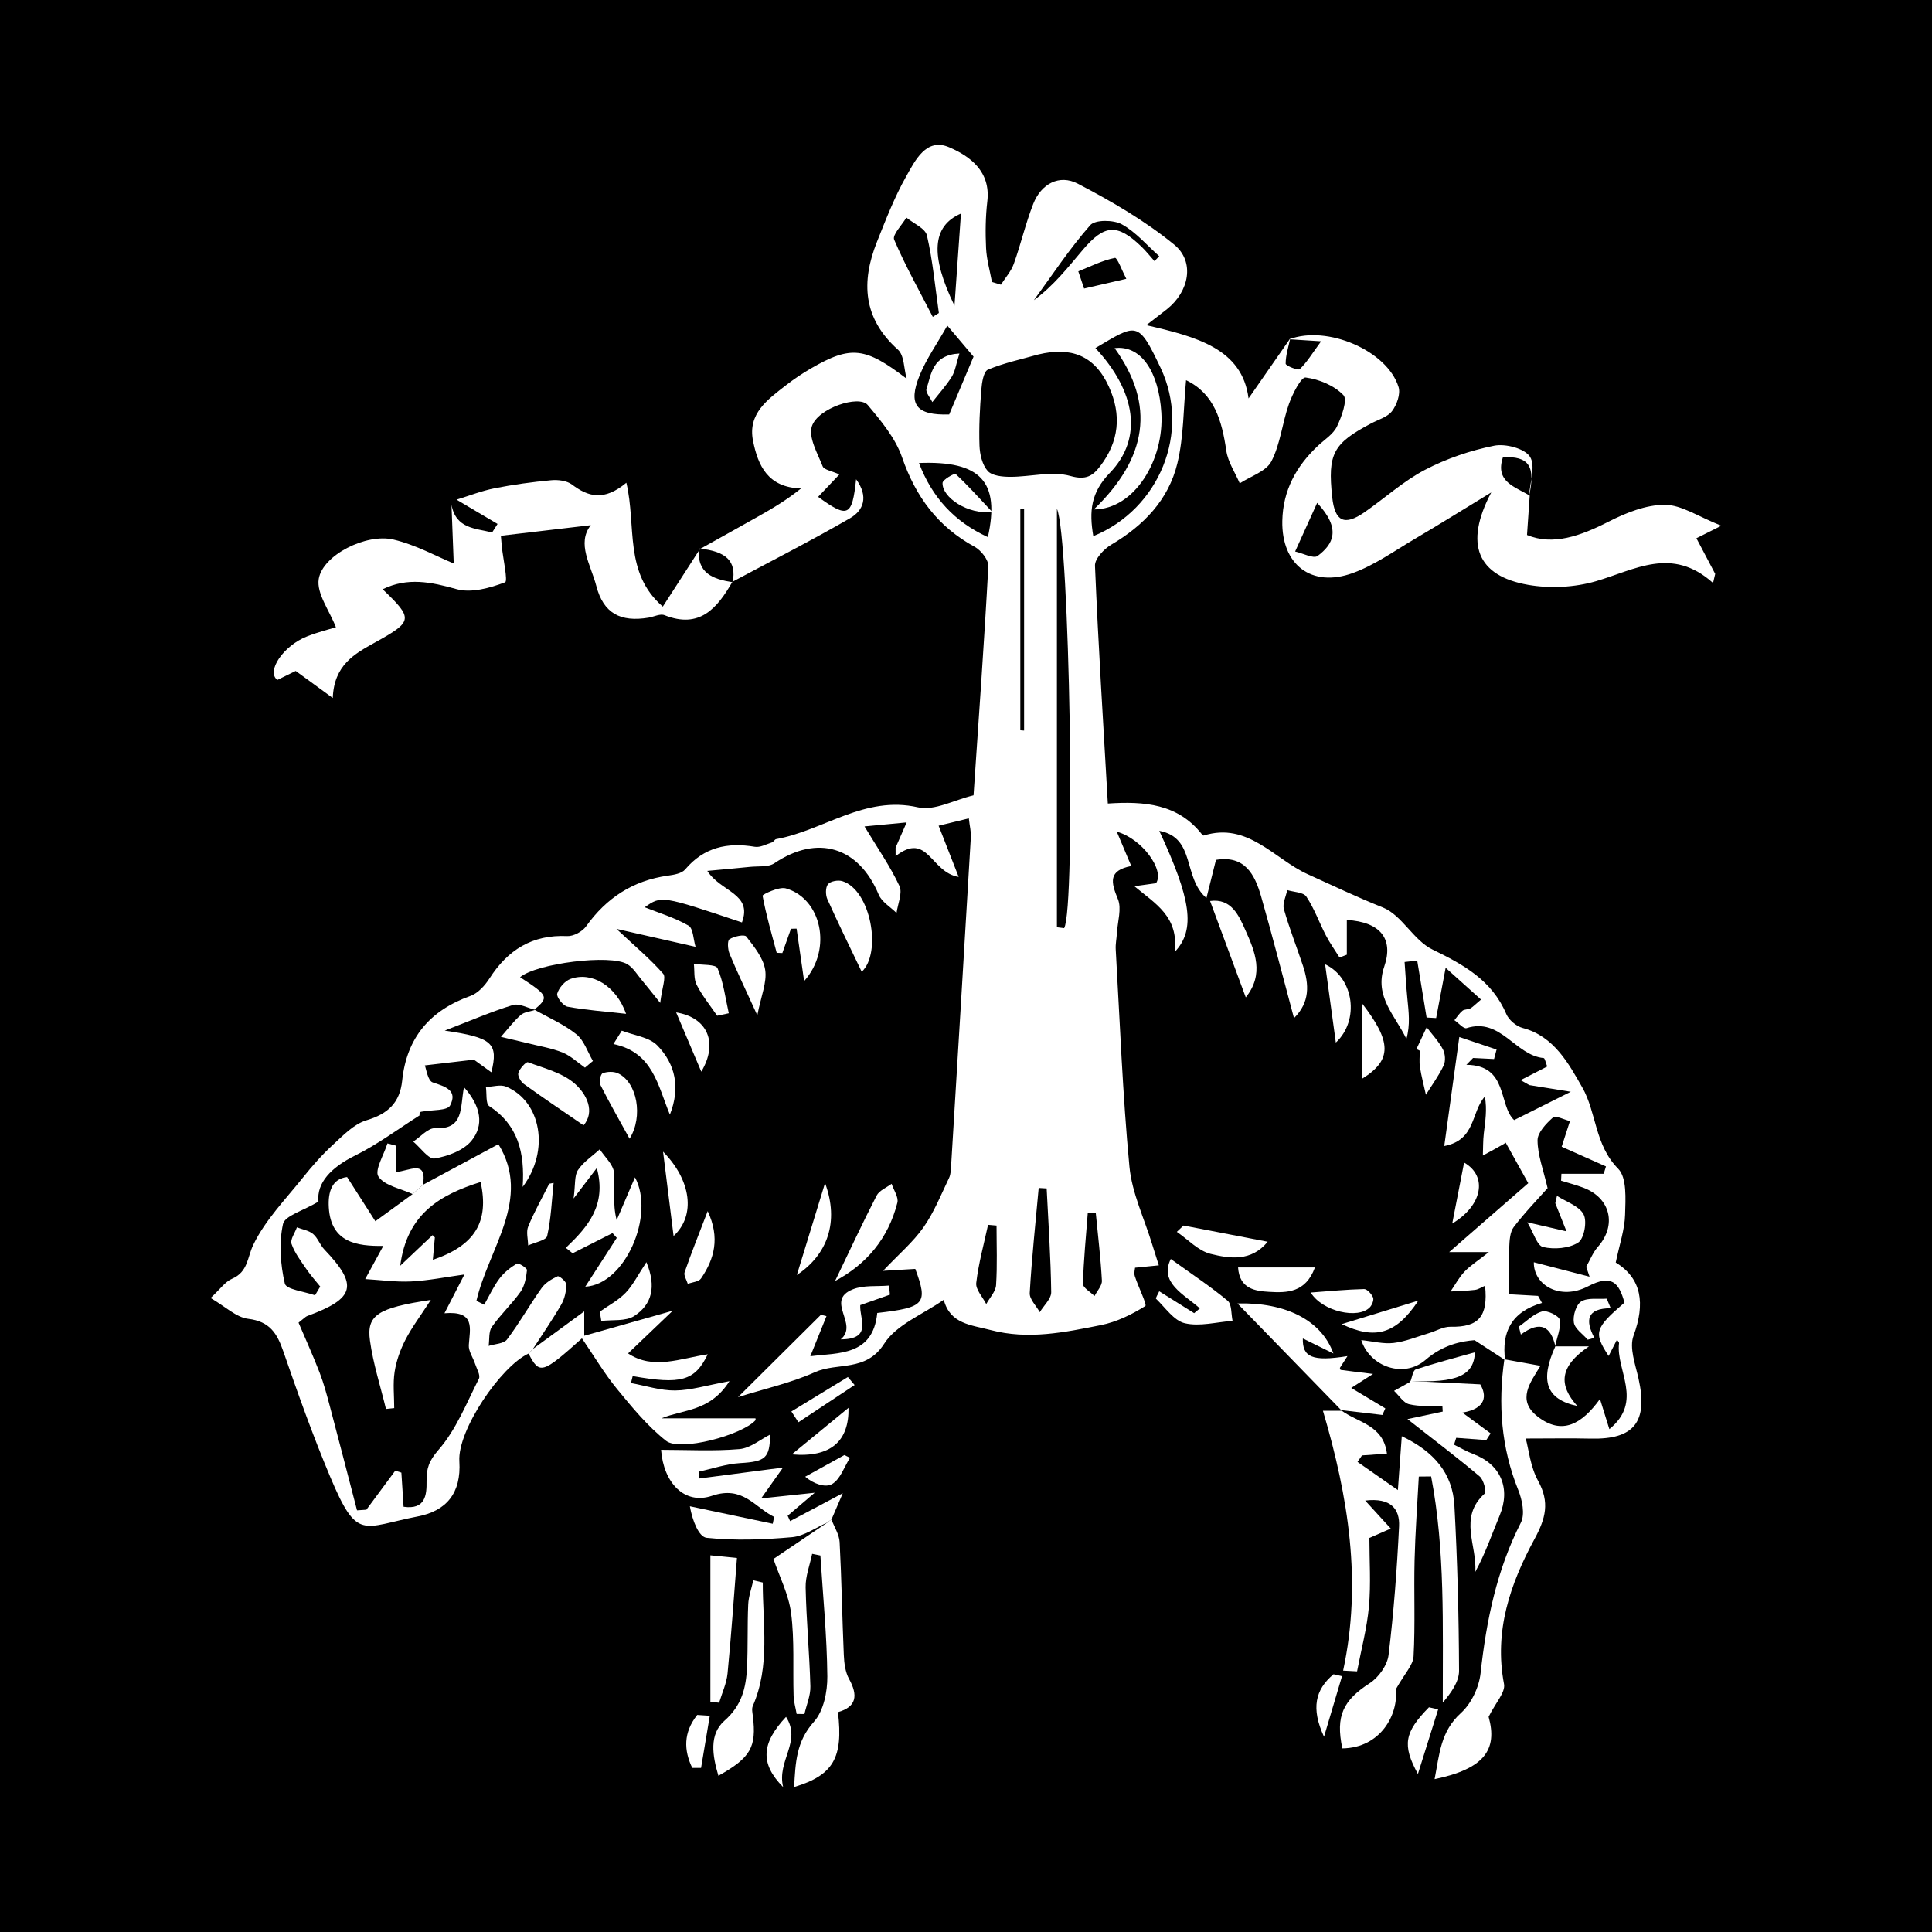 <?xml version="1.0" encoding="utf-8"?>
<!-- Generator: Adobe Illustrator 17.0.0, SVG Export Plug-In . SVG Version: 6.00 Build 0)  -->
<!DOCTYPE svg PUBLIC "-//W3C//DTD SVG 1.1//EN" "http://www.w3.org/Graphics/SVG/1.1/DTD/svg11.dtd">
<svg version="1.1" id="Layer_1" xmlns="http://www.w3.org/2000/svg" xmlns:xlink="http://www.w3.org/1999/xlink" x="0px" y="0px"
	 width="200px" height="200px" viewBox="0 0 200 200" enable-background="new 0 0 200 200" xml:space="preserve">
<rect width="200" height="200"/>
<g>
	<path fill="#FFFFFF" d="M47.262,51.723c1.31-0.401,2.597-0.913,3.934-1.177c1.935-0.383,3.899-0.651,5.863-0.833
		c0.708-0.066,1.615,0.043,2.15,0.446c1.681,1.266,3.308,1.746,5.631-0.186c1.06,4.47-0.284,9.321,3.773,12.823
		c1.303-2.02,2.572-3.988,3.842-5.956c0,0-0.093-0.055-0.093-0.055c-0.252,2.576,1.476,3.172,3.486,3.486
		c0,0-0.034-0.037-0.034-0.037c-1.566,2.722-3.373,4.894-7.026,3.447c-0.448-0.178-1.1,0.165-1.659,0.258
		c-2.885,0.478-4.66-0.432-5.399-3.286c-0.558-2.154-2.061-4.406-0.568-6.289c-2.834,0.334-6.022,0.709-9.31,1.096
		c0.031,0.362,0.057,0.727,0.094,1.09c0.133,1.3,0.65,3.612,0.34,3.728c-1.568,0.589-3.498,1.136-5.023,0.708
		c-2.631-0.739-5.065-1.25-7.649,0.012c3.199,3.067,3.159,3.324-0.809,5.52c-2.108,1.167-4.224,2.325-4.356,5.737
		c-1.433-1.046-2.514-1.834-3.837-2.8c-0.452,0.222-1.179,0.578-1.899,0.932c-1.175-0.871,0.604-3.538,3.074-4.508
		c1.213-0.477,2.49-0.789,2.988-0.944c-0.668-1.731-2.024-3.499-1.778-5.005c0.403-2.47,4.911-4.74,7.727-4.078
		c2.342,0.55,4.526,1.773,6.247,2.479c-0.064-1.661-0.148-3.874-0.233-6.088c0.45,2.501,2.483,2.438,4.207,2.876
		c0.188-0.294,0.376-0.588,0.563-0.882C50.091,53.398,48.677,52.56,47.262,51.723z"/>
	<path fill="#FFFFFF" d="M138.812,145.973c1.675,1.295,4.393,1.489,4.764,4.51c-0.972,0.067-1.777,0.123-2.582,0.179
		c-0.155,0.224-0.309,0.448-0.464,0.673c1.245,0.869,2.489,1.738,4.178,2.917c0.153-2.115,0.265-3.657,0.404-5.575
		c3.285,1.562,5.264,3.802,5.448,7.184c0.309,5.691,0.458,11.395,0.48,17.094c0.005,1.155-0.849,2.314-1.685,3.3
		c-0.016-7.974,0.259-15.756-1.205-23.416c-0.425,0.004-0.85,0.008-1.276,0.013c-0.152,2.892-0.368,5.782-0.438,8.675
		c-0.08,3.312,0.077,6.632-0.104,9.936c-0.05,0.917-0.929,1.788-1.837,3.413c0.279,2.592-1.56,6.067-5.536,6.117
		c-0.718-3.374,0.091-4.975,2.843-6.756c0.915-0.592,1.813-1.856,1.941-2.907c0.538-4.422,0.872-8.876,1.088-13.328
		c0.086-1.769-0.828-2.988-3.508-2.665c1.007,1.102,1.704,1.864,2.648,2.897c-0.881,0.387-1.573,0.692-2.212,0.973
		c0,2.373,0.166,4.757-0.048,7.106c-0.205,2.254-0.803,4.472-1.228,6.706c-0.481-0.026-0.961-0.052-1.442-0.078
		c1.964-9.147,0.554-17.959-2.091-26.9c0.771,0,1.361,0,1.951,0L138.812,145.973z"/>
	<path fill="#FFFFFF" d="M86.073,157.302c0.294,0.779,0.805,1.547,0.846,2.339c0.206,3.893,0.262,7.794,0.433,11.689
		c0.037,0.839,0.152,1.766,0.545,2.479c0.929,1.683,0.795,2.877-1.151,3.433c0.559,4.713-0.473,6.533-4.538,7.75
		c0.143-2.501,0.202-4.703,2.052-6.758c0.996-1.106,1.401-3.104,1.386-4.693c-0.039-4.174-0.454-8.344-0.719-12.516
		c-0.285-0.058-0.569-0.115-0.853-0.173c-0.239,1.16-0.699,2.324-0.674,3.478c0.073,3.413,0.396,6.82,0.491,10.234
		c0.027,0.951-0.398,1.915-0.615,2.873c-0.269-0.003-0.537-0.007-0.806-0.01c-0.11-0.629-0.298-1.255-0.317-1.887
		c-0.086-2.844,0.103-5.718-0.255-8.525c-0.251-1.966-1.223-3.84-1.832-5.632c1.498-1.012,3.54-2.39,5.581-3.768
		C85.781,157.498,85.923,157.394,86.073,157.302z"/>
	<path fill="#FFFFFF" d="M54.717,140.125c0.153-0.163,0.306-0.325,0.46-0.488c1.808-1.324,3.616-2.648,5.303-3.883
		c0,0.272,0,1.059,0,2.523c3.06-0.866,5.867-1.66,9.165-2.594c-1.553,1.484-3.002,2.867-4.63,4.423
		c2.602,1.739,5.417,0.511,8.251,0.092c-1.338,2.76-2.761,3.142-7.771,2.255c-0.06,0.24-0.12,0.481-0.18,0.721
		c1.525,0.277,3.052,0.784,4.574,0.769c1.618-0.016,3.23-0.526,5.625-0.963c-2.031,3.18-4.745,2.888-7.039,3.847
		c3.209,0,6.419,0,9.697,0c-0.026-0.124,0.1,0.128,0.031,0.203c-1.403,1.535-7.804,3.266-9.254,2.122
		c-1.915-1.511-3.515-3.462-5.076-5.367c-1.318-1.609-2.388-3.422-3.631-5.239C56.12,142.245,55.849,142.303,54.717,140.125z"/>
	<path fill="#FFFFFF" d="M86.073,157.302c-0.15,0.092-0.292,0.196-0.425,0.312c-1.216,0.527-2.401,1.401-3.654,1.513
		c-2.933,0.262-5.92,0.37-8.836,0.067c-0.828-0.086-1.487-1.804-1.744-3.266c2.86,0.603,5.72,1.206,8.58,1.809
		c0.048-0.236,0.096-0.472,0.144-0.709c-2.015-0.985-3.223-3.272-6.424-2.186c-2.861,0.971-5.027-1.346-5.279-4.757
		c2.706,0,5.424,0.156,8.109-0.074c1.13-0.097,2.19-1.011,3.18-1.503c-0.041,2.447-0.49,2.797-3.109,2.952
		c-1.446,0.086-2.867,0.58-4.299,0.891c0.028,0.233,0.056,0.467,0.085,0.7c2.867-0.374,5.734-0.749,8.657-1.13
		c-0.458,0.646-1.193,1.683-2.264,3.194c1.839-0.195,3.322-0.352,5.547-0.587c-1.25,1.061-2.026,1.721-2.803,2.38
		c0.085,0.186,0.171,0.373,0.256,0.559c1.571-0.832,3.141-1.665,5.451-2.889C86.688,155.874,86.381,156.588,86.073,157.302z"/>
	<path fill="#FFFFFF" d="M145.899,142.951c2.236,0.11,4.472,0.219,7.335,0.359c0.659,1.102,0.693,2.5-1.848,2.925
		c1.047,0.77,1.983,1.459,2.919,2.149c-0.147,0.23-0.295,0.46-0.442,0.691c-1.039-0.077-2.078-0.154-3.117-0.231
		c-0.075,0.236-0.15,0.473-0.225,0.709c0.67,0.329,1.318,0.716,2.013,0.977c2.83,1.065,3.869,3.556,2.71,6.348
		c-0.806,1.941-1.479,3.937-2.528,5.843c0.221-2.714-1.776-5.621,0.968-8.098c0.215-0.194-0.094-1.432-0.504-1.779
		c-2.256-1.909-4.619-3.692-7.481-5.939c1.705-0.363,2.677-0.569,3.649-0.776c-0.011-0.183-0.021-0.366-0.032-0.549
		c-1.152-0.051-2.341,0.049-3.442-0.214c-0.597-0.142-1.046-0.903-1.562-1.384c0.561-0.312,1.121-0.624,1.682-0.936L145.899,142.951
		z"/>
	<path fill="#FFFFFF" d="M138.902,146.038c-3.452-3.549-6.904-7.098-10.802-11.106c4.998-0.128,8.702,1.746,9.935,5.182
		c-1.46-0.717-2.36-1.159-3.165-1.555c-0.053,1.922,0.959,2.417,4.619,1.824c-0.327,0.508-0.549,0.853-0.787,1.225
		c0.015,0.037,0.042,0.196,0.089,0.203c0.88,0.122,1.763,0.226,3.345,0.419c-1.12,0.718-1.654,1.06-2.258,1.448
		c1.226,0.736,2.378,1.428,3.529,2.12c-0.101,0.226-0.201,0.452-0.302,0.678c-1.435-0.17-2.871-0.341-4.299-0.507
		C138.812,145.973,138.902,146.038,138.902,146.038z"/>
	<path fill="#FFFFFF" d="M65.733,121.877c2.104,3.927-1.044,11.118-5.147,11.319c1.173-1.816,2.218-3.435,3.263-5.053
		c-0.148-0.164-0.295-0.329-0.443-0.493c-1.376,0.696-2.753,1.393-4.129,2.089c-0.234-0.188-0.469-0.376-0.703-0.563
		c2.255-2.156,4.256-4.399,3.207-8.265c-0.815,1.072-1.367,1.796-2.401,3.156c0.195-1.46,0.069-2.37,0.451-2.942
		c0.563-0.843,1.486-1.444,2.256-2.149c0.518,0.803,1.399,1.572,1.477,2.415c0.141,1.54-0.193,3.124,0.274,4.915
		C64.422,124.938,65.008,123.57,65.733,121.877z"/>
	<path fill="#FFFFFF" d="M78.962,163.821c-0.011,4.28,0.791,8.601-1.034,12.791c-0.128,0.294-0.032,0.703,0.011,1.052
		c0.387,3.186-0.212,4.284-3.569,6.163c-0.619-2.078-0.985-4.282,0.631-5.702c1.805-1.586,2.229-3.421,2.331-5.513
		c0.106-2.17,0.025-4.349,0.123-6.52c0.038-0.84,0.345-1.668,0.529-2.501C78.311,163.668,78.637,163.744,78.962,163.821z"/>
	<path fill="#FFFFFF" d="M81.882,96.146c-0.298,0.838-0.596,1.676-0.894,2.514c-0.195-0.009-0.389-0.017-0.584-0.026
		c-0.525-1.963-1.097-3.917-1.462-5.909c-0.023-0.125,1.691-0.961,2.399-0.762c3.662,1.029,4.886,6.256,1.903,9.599
		c-0.291-2.025-0.536-3.728-0.781-5.431C82.269,96.137,82.076,96.142,81.882,96.146z"/>
	<path fill="#FFFFFF" d="M39.956,145.857c-0.569-2.356-1.327-4.686-1.656-7.075c-0.363-2.637,0.793-3.392,6.299-4.213
		c-1.076,1.662-1.966,2.835-2.629,4.125c-0.529,1.029-0.941,2.176-1.117,3.315c-0.189,1.226-0.043,2.504-0.043,3.759
		C40.526,145.797,40.241,145.827,39.956,145.857z"/>
	<path fill="#FFFFFF" d="M120.002,133.675c1.24,0.776,2.427,1.52,3.615,2.264c0.198-0.165,0.396-0.33,0.594-0.495
		c-1.687-1.486-4.226-2.668-3.012-5.114c2.188,1.576,4.12,2.852,5.889,4.325c0.441,0.367,0.352,1.37,0.507,2.08
		c-1.656,0.123-3.396,0.607-4.94,0.248c-1.135-0.264-2.023-1.622-2.983-2.534C119.606,134.387,119.866,133.983,120.002,133.675z"/>
	<path fill="#FFFFFF" d="M73.539,161.006c0.845,0.085,2.133,0.213,2.75,0.275c-0.326,4.133-0.59,8.049-0.973,11.953
		c-0.101,1.03-0.571,2.023-0.871,3.033c-0.302-0.033-0.604-0.065-0.906-0.098C73.539,171.198,73.539,166.226,73.539,161.006z"/>
	<path fill="#FFFFFF" d="M54.106,122.871c0.239-3.558-0.491-6.43-3.459-8.367c-0.382-0.25-0.243-1.298-0.346-1.977
		c0.703-0.026,1.504-0.287,2.093-0.04C56.005,113.999,56.951,119.082,54.106,122.871z"/>
	<path fill="#FFFFFF" d="M55.318,104.518c1.464,0.83,3.049,1.509,4.346,2.547c0.798,0.638,1.158,1.825,1.715,2.765
		c-0.275,0.23-0.55,0.461-0.825,0.691c-0.766-0.534-1.47-1.222-2.314-1.563c-1.138-0.46-2.383-0.658-3.585-0.957
		c-0.931-0.231-1.867-0.444-2.8-0.665c0.673-0.762,1.288-1.59,2.044-2.258c0.373-0.33,1.007-0.364,1.511-0.538
		C55.398,104.534,55.318,104.518,55.318,104.518z"/>
	<path fill="#FFFFFF" d="M48.033,112.545c1.788,2.016,2.074,3.955,0.776,5.543c-0.827,1.012-2.454,1.609-3.815,1.838
		c-0.623,0.105-1.471-1.125-2.216-1.75c0.756-0.488,1.534-1.423,2.263-1.385C48.078,116.945,47.609,114.641,48.033,112.545z"/>
	<path fill="#FFFFFF" d="M89.205,100.598c-1.231-2.574-2.44-5.022-3.556-7.512c-0.198-0.442-0.203-1.219,0.064-1.551
		c0.254-0.315,1.045-0.455,1.489-0.317C90.138,92.127,91.32,98.632,89.205,100.598z"/>
	<path fill="#FFFFFF" d="M60.41,116.493c-2.309-1.587-4.27-2.899-6.18-4.281c-0.321-0.232-0.666-0.84-0.572-1.143
		c0.139-0.451,0.804-1.178,0.992-1.108c1.675,0.625,3.569,1.088,4.852,2.219C60.75,113.279,61.618,115.085,60.41,116.493z"/>
	<path fill="#FFFFFF" d="M125.267,93.271c2.223-0.299,2.987,1.526,3.667,3.046c0.974,2.177,1.968,4.513,0.029,6.931
		C127.698,99.833,126.504,96.611,125.267,93.271z"/>
	<path fill="#FFFFFF" d="M86.448,132.608c1.473-3.061,2.828-5.982,4.301-8.842c0.274-0.532,1.022-0.819,1.551-1.219
		c0.215,0.655,0.739,1.389,0.596,1.954C91.95,128.236,89.663,130.898,86.448,132.608z"/>
	<path fill="#FFFFFF" d="M64.367,106.694c1.251,0.49,2.831,0.66,3.684,1.536c1.861,1.911,2.401,4.365,1.295,7.155
		c-1.25-2.985-1.735-6.456-5.845-7.305C63.79,107.618,64.079,107.156,64.367,106.694z"/>
	<path fill="#FFFFFF" d="M64.812,104.95c-2.225-0.249-4.164-0.385-6.062-0.738c-0.454-0.085-1.166-1.009-1.068-1.347
		c0.175-0.604,0.783-1.313,1.374-1.526C61.27,100.538,63.788,102.058,64.812,104.95z"/>
	<path fill="#FFFFFF" d="M78.397,105.105c-1.274-2.793-2.126-4.564-2.876-6.377c-0.186-0.45-0.241-1.345-0.006-1.497
		c0.472-0.307,1.548-0.526,1.736-0.285c0.814,1.048,1.769,2.217,1.961,3.453C79.412,101.677,78.79,103.085,78.397,105.105z"/>
	<path fill="#FFFFFF" d="M122.514,126.867c2.839,0.547,5.679,1.093,8.714,1.678c-1.703,2.082-3.93,1.746-5.909,1.255
		c-1.275-0.317-2.337-1.489-3.495-2.278C122.055,127.303,122.284,127.085,122.514,126.867z"/>
	<path fill="#FFFFFF" d="M136.122,131.205c-0.96,2.635-2.914,2.637-4.741,2.528c-1.435-0.085-3.066-0.294-3.217-2.528
		C130.783,131.205,133.223,131.205,136.122,131.205z"/>
	<path fill="#FFFFFF" d="M146.629,108.595c0.353-0.752,0.707-1.503,1.06-2.255c0.572,0.753,1.24,1.456,1.677,2.28
		c0.242,0.456,0.298,1.213,0.085,1.668c-0.501,1.066-1.215,2.031-1.842,3.037c-0.211-0.951-0.463-1.894-0.616-2.854
		c-0.088-0.555-0.016-1.135-0.016-1.704C146.861,108.711,146.745,108.653,146.629,108.595z"/>
	<path fill="#FFFFFF" d="M43.782,122.653c-0.354,0.319-0.709,0.637-1.063,0.956c-1.231-0.57-2.89-0.849-3.541-1.811
		c-0.434-0.64,0.57-2.254,0.93-3.433c0.299,0.079,0.599,0.157,0.898,0.236c0,0.842,0,1.683,0,2.716
		C42.299,121.262,44.248,119.932,43.782,122.653z"/>
	<path fill="#FFFFFF" d="M65.173,117.878c-1.116-2.03-2.128-3.792-3.039-5.606c-0.149-0.297,0.045-1.1,0.258-1.177
		c0.474-0.17,1.138-0.196,1.586,0.014C65.956,112.04,66.612,115.573,65.173,117.878z"/>
	<path fill="#FFFFFF" d="M66.915,130.661c1.06,2.555,0.559,4.396-1.263,5.575c-0.878,0.568-2.254,0.365-3.404,0.511
		c-0.053-0.321-0.105-0.643-0.158-0.964c0.899-0.637,1.91-1.165,2.664-1.943C65.508,133.064,66.003,132.037,66.915,130.661z"/>
	<path fill="#FFFFFF" d="M138.286,107.926c-0.389-2.838-0.744-5.428-1.111-8.103C140.163,101.223,140.767,105.631,138.286,107.926z"
		/>
	<path fill="#FFFFFF" d="M85.409,122.468c1.492,4.04,0.234,7.427-2.92,9.521C83.401,129.016,84.294,126.104,85.409,122.468z"/>
	<path fill="#FFFFFF" d="M74.24,105.148c-0.72-1.058-1.544-2.064-2.12-3.195c-0.314-0.616-0.208-1.445-0.292-2.178
		c0.852,0.138,2.27,0.033,2.452,0.457c0.622,1.453,0.81,3.091,1.164,4.659C75.043,104.977,74.641,105.062,74.24,105.148z"/>
	<path fill="#FFFFFF" d="M92.123,134.025c-0.999,0.352-1.998,0.704-3.071,1.082c-0.092,1.418,1.308,3.53-2.023,3.545
		c1.922-1.58-1.677-4.001,1.255-5.18c1.121-0.451,2.493-0.279,3.75-0.392C92.063,133.396,92.093,133.711,92.123,134.025z"/>
	<path fill="#FFFFFF" d="M68.64,119.219c2.903,2.949,3.418,6.586,1.089,8.731C69.362,125.001,69.014,122.214,68.64,119.219z"/>
	<path fill="#FFFFFF" d="M73.259,125.377c1.295,2.767,0.694,4.943-0.689,6.973c-0.231,0.339-0.902,0.378-1.37,0.556
		c-0.121-0.404-0.442-0.878-0.33-1.201C71.562,129.71,72.35,127.748,73.259,125.377z"/>
	<path fill="#FFFFFF" d="M135.685,133.804c1.915-0.14,3.716-0.318,5.521-0.36c0.318-0.007,0.772,0.503,0.932,0.874
		c0.108,0.25-0.097,0.764-0.325,1.007C140.617,136.599,136.893,135.774,135.685,133.804z"/>
	<path fill="#FFFFFF" d="M146.829,134.637c-2.328,3.516-4.499,4.071-7.933,2.437C141.476,136.281,143.82,135.561,146.829,134.637z"
		/>
	<path fill="#FFFFFF" d="M81.968,150.558c2.254-1.85,4.002-3.285,5.869-4.818C87.906,149.184,86.005,150.913,81.968,150.558z"/>
	<path fill="#FFFFFF" d="M141.011,111.665c0-2.818,0-5.298,0.002-7.78C144.047,107.821,144.151,109.716,141.011,111.665z"/>
	<path fill="#FFFFFF" d="M81.37,177.73c1.649,2.575-0.975,4.536-0.298,7.27C78.637,182.547,78.837,180.437,81.37,177.73z"/>
	<path fill="#FFFFFF" d="M145.994,143.045c0.182-0.441,0.265-1.179,0.56-1.277c2.028-0.671,4.1-1.208,6.126-1.779
		c-0.086,2.402-1.849,3.203-6.779,2.964C145.899,142.951,145.994,143.045,145.994,143.045z"/>
	<path fill="#FFFFFF" d="M148.878,176.954c-0.667,2.129-1.335,4.258-2.097,6.689c-1.656-3.022-1.388-4.315,1.143-6.905
		C148.242,176.81,148.56,176.882,148.878,176.954z"/>
	<path fill="#FFFFFF" d="M57.309,122.45c-0.194,1.841-0.262,3.71-0.668,5.503c-0.102,0.451-1.284,0.657-1.969,0.976
		c-0.01-0.66-0.223-1.403,0.008-1.963c0.624-1.516,1.437-2.955,2.175-4.424C57.007,122.511,57.158,122.48,57.309,122.45z"/>
	<path fill="#FFFFFF" d="M69.994,104.803c3.275,0.527,4.378,3.163,2.603,6.134C71.725,108.881,70.917,106.978,69.994,104.803z"/>
	<path fill="#FFFFFF" d="M150.335,126.658c0.436-2.24,0.834-4.286,1.228-6.31C154.032,121.762,153.459,124.806,150.335,126.658z"/>
	<path fill="#FFFFFF" d="M73.478,177.615c-0.301,1.8-0.603,3.601-0.904,5.401c-0.305-0.001-0.609-0.003-0.914-0.004
		c-0.868-1.818-0.937-3.644,0.516-5.482C72.61,177.558,73.044,177.586,73.478,177.615z"/>
	<path fill="#FFFFFF" d="M88.47,143.378c-1.94,1.284-3.879,2.568-5.819,3.852c-0.243-0.371-0.485-0.742-0.728-1.114
		c1.95-1.189,3.899-2.378,5.849-3.566C88.005,142.826,88.237,143.102,88.47,143.378z"/>
	<path fill="#FFFFFF" d="M137.062,179.788c-1.359-2.936-0.919-4.872,0.985-6.47c0.293,0.068,0.586,0.135,0.878,0.203
		C138.371,175.385,137.816,177.25,137.062,179.788z"/>
	<path fill="#FFFFFF" d="M87.988,150.91c-0.592,0.936-0.987,2.196-1.835,2.709c-0.707,0.428-1.944-0.019-2.8-0.75
		c1.352-0.748,2.704-1.496,4.057-2.243C87.602,150.721,87.795,150.815,87.988,150.91z"/>
	<path fill="#FFFFFF" d="M161.177,123.795c0.96,0.623,2.301,1.047,2.761,1.931c0.378,0.726,0.043,2.518-0.568,2.906
		c-0.955,0.607-2.478,0.726-3.625,0.463c-0.633-0.145-0.992-1.49-1.638-2.566c1.846,0.427,2.952,0.684,4.057,0.94
		c-0.387-0.972-0.774-1.943-1.16-2.915C161.061,124.3,161.119,124.047,161.177,123.795z"/>
	<path fill="#FFFFFF" d="M160.969,139.376c0.858,0,1.716,0,3.519,0c-3.104,2.093-3.14,4.024-1.21,6.171
		c-3.246-0.687-3.88-2.635-2.267-6.178L160.969,139.376z"/>
	<path fill="#FFFFFF" d="M166.741,135.428c-2.475,0.011-2.665,1.233-1.693,3.069c-0.23,0.063-0.461,0.125-0.691,0.188
		c-0.506-0.587-1.325-1.122-1.432-1.774c-0.115-0.698,0.227-1.85,0.757-2.18c0.68-0.423,1.747-0.223,2.648-0.292
		C166.467,134.768,166.604,135.098,166.741,135.428z"/>
	<path fill="#FFFFFF" d="M161.012,139.369c-0.461-1.989-1.492-2.743-3.573-1.219c-0.07-0.272-0.14-0.544-0.211-0.817
		c0.797-0.553,1.532-1.328,2.414-1.576c0.519-0.146,1.76,0.467,1.822,0.871c0.134,0.868-0.285,1.821-0.487,2.744
		C160.969,139.376,161.012,139.369,161.012,139.369z"/>
	<path fill="#FFFFFF" d="M113.236,52.734c5.531-5.323,6.395-10.798,2.148-16.696c2.754-0.337,4.574,2.477,4.839,6.678
		C120.53,47.565,117.468,52.729,113.236,52.734z"/>
	<path fill="#FFFFFF" d="M99.318,36.595c-0.344,1.089-0.434,1.828-0.79,2.401c-0.58,0.933-1.334,1.758-2.014,2.629
		c-0.217-0.459-0.718-1.012-0.603-1.362C96.408,38.746,96.5,36.745,99.318,36.595z"/>
	<path fill="#FFFFFF" d="M102.721,52.999c-2.531,0.289-5.201-1.5-5.148-3.006c0.012-0.345,1.248-1.023,1.348-0.931
		C100.15,50.202,101.272,51.456,102.721,52.999z"/>
	<path fill="#FFFFFF" d="M55.398,104.534c-0.776-0.184-1.652-0.694-2.311-0.493c-2.208,0.675-4.338,1.603-7.049,2.646
		c4.938,0.721,5.568,1.307,4.828,4.317c-0.794-0.575-1.495-1.083-1.807-1.308c-1.758,0.205-3.16,0.368-5.082,0.593
		c0.142,0.333,0.303,1.594,0.821,1.763c1.328,0.433,2.604,0.832,1.795,2.387c-0.287,0.552-1.853,0.444-2.837,0.624
		c-0.183,0.034-0.378,0.005-0.323,0.405c-2.218,1.404-4.339,3.002-6.68,4.158c-2.476,1.222-3.994,2.826-3.787,4.766
		c-1.606,0.961-3.484,1.459-3.671,2.322c-0.426,1.971-0.271,4.178,0.19,6.164c0.142,0.613,2.036,0.819,3.127,1.211
		c0.179-0.301,0.358-0.603,0.536-0.904c-0.476-0.595-0.991-1.164-1.419-1.792c-0.573-0.843-1.222-1.682-1.549-2.623
		c-0.157-0.453,0.35-1.136,0.556-1.715c0.566,0.218,1.23,0.317,1.671,0.684c0.49,0.409,0.711,1.124,1.163,1.598
		c3.545,3.72,3.202,5.078-1.776,6.903c-0.162,0.059-0.288,0.215-0.889,0.681c0.695,1.634,1.491,3.386,2.184,5.179
		c0.432,1.117,0.742,2.286,1.05,3.447c0.955,3.597,1.883,7.201,2.821,10.802c0.323-0.022,0.645-0.043,0.968-0.065
		c0.997-1.348,1.995-2.696,2.992-4.044c0.21,0.069,0.421,0.138,0.631,0.207c0.074,1.143,0.147,2.286,0.228,3.533
		c2.271,0.331,2.398-1.245,2.378-2.625c-0.019-1.336,0.241-2.126,1.243-3.272c1.82-2.083,2.895-4.831,4.174-7.356
		c0.181-0.358-0.225-1.028-0.393-1.543c-0.213-0.652-0.691-1.307-0.651-1.935c0.108-1.71,0.719-3.571-2.52-3.3
		c0.823-1.599,1.444-2.804,2.067-4.014c-1.893,0.26-3.691,0.627-5.504,0.719c-1.581,0.08-3.178-0.151-4.768-0.245
		c0.591-1.083,1.183-2.166,1.874-3.432c-2.71,0.034-5.425-0.336-5.642-3.983c-0.098-1.646,0.35-2.971,1.893-3.147
		c1.102,1.723,2.014,3.149,2.927,4.575c1.287-0.938,2.573-1.876,3.86-2.814c0.354-0.319,0.709-0.637,1.063-0.956
		c2.53-1.361,5.06-2.723,7.814-4.205c3.483,5.66-1.019,10.779-2.275,16.215c0.269,0.134,0.537,0.268,0.806,0.402
		c0.518-0.908,0.956-1.875,1.578-2.705c0.469-0.625,1.128-1.15,1.803-1.55c0.174-0.103,1.067,0.472,1.046,0.673
		c-0.082,0.769-0.235,1.631-0.667,2.243c-0.9,1.275-2.073,2.358-2.968,3.636c-0.345,0.492-0.236,1.302-0.334,1.967
		c0.65-0.209,1.565-0.218,1.902-0.664c1.288-1.706,2.345-3.584,3.586-5.329c0.383-0.538,1.04-0.935,1.655-1.215
		c0.156-0.071,0.905,0.557,0.901,0.857c-0.009,0.695-0.176,1.465-0.522,2.064c-0.908,1.571-1.946,3.068-2.932,4.594
		c-0.153,0.163-0.306,0.325-0.46,0.488c-2.847,1.3-7.366,7.923-7.161,11.146c0.212,3.335-1.382,5.146-4.288,5.708
		c-5.805,1.123-6.259,2.605-9.08-4.093c-1.794-4.258-3.347-8.624-4.857-12.994c-0.644-1.863-1.403-3.095-3.626-3.363
		c-1.251-0.151-2.383-1.278-3.898-2.157c0.984-0.91,1.5-1.684,2.217-1.991c1.661-0.713,1.57-2.202,2.196-3.507
		c1.23-2.561,3.338-4.711,5.15-6.979c0.953-1.193,1.974-2.353,3.097-3.383c1.062-0.974,2.18-2.155,3.481-2.54
		c2.222-0.659,3.453-1.827,3.689-4.102c0.461-4.446,2.876-7.276,7.066-8.769c0.777-0.277,1.495-1.07,1.964-1.801
		c1.9-2.967,4.439-4.564,8.063-4.393c0.645,0.03,1.559-0.468,1.947-1.01c2.109-2.95,4.861-4.743,8.468-5.247
		c0.624-0.087,1.431-0.222,1.788-0.644c1.946-2.302,4.371-2.821,7.208-2.344c0.551,0.093,1.186-0.265,1.771-0.451
		c0.168-0.053,0.28-0.315,0.443-0.344c4.92-0.889,9.149-4.549,14.684-3.288c1.697,0.387,3.747-0.77,5.745-1.246
		c0.538-7.969,1.106-15.833,1.53-23.705c0.036-0.663-0.752-1.661-1.418-2.024c-3.803-2.075-6.107-5.182-7.515-9.268
		c-0.684-1.983-2.168-3.759-3.551-5.408c-0.9-1.074-5.167,0.326-5.781,2.204c-0.376,1.15,0.582,2.793,1.117,4.145
		c0.144,0.364,0.932,0.473,1.73,0.84c-0.861,0.906-1.531,1.612-2.202,2.318c3.082,2.234,3.522,2.062,3.933-1.82
		c1.322,1.809,0.761,3.228-0.618,4.027c-3.996,2.314-8.119,4.41-12.193,6.591c0,0,0.034,0.037,0.034,0.037
		c0.414-2.152-0.641-3.207-3.486-3.486l0.093,0.055c2.035-1.136,4.074-2.264,6.102-3.411c1.445-0.817,2.875-1.661,4.366-2.862
		c-3.452-0.098-4.456-2.384-4.968-4.926c-0.57-2.828,1.526-4.286,3.409-5.754c0.822-0.641,1.698-1.227,2.6-1.75
		c4.146-2.404,5.619-2.191,9.891,1.068c-0.283-1.023-0.238-2.415-0.903-3.009c-3.616-3.228-3.823-7.003-2.168-11.157
		c0.912-2.289,1.807-4.61,3.011-6.748c0.936-1.662,2.08-4.066,4.459-3.045c2.166,0.93,4.319,2.503,3.954,5.602
		c-0.188,1.599-0.207,3.233-0.129,4.843c0.057,1.174,0.395,2.335,0.608,3.502c0.31,0.094,0.62,0.188,0.93,0.282
		c0.452-0.714,1.05-1.376,1.329-2.153c0.735-2.047,1.22-4.187,2.015-6.208c0.819-2.085,2.7-3.091,4.614-2.095
		c3.485,1.815,6.95,3.831,9.978,6.308c2.176,1.78,1.535,4.86-0.728,6.666c-0.565,0.451-1.143,0.886-2.16,1.672
		c5.177,1.198,9.934,2.423,10.586,7.585c1.273-1.831,2.795-4.021,4.317-6.21c-0.185,0.872-0.477,1.744-0.475,2.614
		c0.001,0.207,1.287,0.73,1.462,0.563c0.735-0.7,1.273-1.608,2.207-2.881c-1.647-0.105-2.467-0.157-3.287-0.21
		c3.894-1.491,10.147,1.168,11.306,4.951c0.218,0.713-0.181,1.833-0.671,2.481c-0.47,0.62-1.422,0.884-2.174,1.281
		c-3.941,2.08-4.504,3.142-4.025,7.625c0.27,2.524,1.258,3.011,3.335,1.572c2.1-1.455,4.027-3.221,6.269-4.394
		c2.225-1.164,4.698-2.004,7.16-2.498c1.173-0.235,3.165,0.287,3.712,1.148c0.605,0.952-0.02,2.685-0.099,4.07
		c0.694-3.113-0.011-4.156-2.705-4.022c-0.844,2.559,1.277,3.047,2.773,3.972c-0.081,1.181-0.162,2.361-0.28,4.074
		c2.692,1.118,5.525,0.108,8.459-1.388c1.79-0.913,3.863-1.742,5.808-1.738c1.719,0.004,3.436,1.213,5.853,2.166
		c-1.388,0.697-1.984,0.995-2.583,1.296c0.675,1.28,1.31,2.484,1.944,3.689c-0.074,0.314-0.148,0.628-0.221,0.942
		c-4.263-3.827-8.098-1.354-12.139-0.178c-2.2,0.64-4.751,0.765-7.012,0.37c-5.209-0.908-6.659-4.168-3.81-9.565
		c-3.086,1.88-5.458,3.365-7.87,4.783c-2.121,1.247-4.172,2.729-6.454,3.559c-4.301,1.563-7.396-0.877-7.305-5.397
		c0.063-3.149,1.437-5.653,3.677-7.762c0.688-0.648,1.592-1.203,1.978-2.003c0.488-1.012,1.121-2.777,0.673-3.248
		c-0.948-0.996-2.52-1.65-3.915-1.828c-0.465-0.059-1.355,1.695-1.725,2.736c-0.696,1.956-0.881,4.14-1.821,5.946
		c-0.543,1.044-2.147,1.536-3.273,2.276c-0.481-1.123-1.221-2.209-1.392-3.378c-0.456-3.114-1.245-5.913-4.165-7.301
		c-0.279,2.919-0.233,5.86-0.906,8.627c-0.915,3.76-3.494,6.428-6.84,8.399c-0.755,0.445-1.714,1.463-1.684,2.179
		c0.34,8.153,0.853,16.299,1.33,24.618c3.79-0.253,7.247,0.038,9.712,3.154c0.055,0.07,0.164,0.176,0.214,0.16
		c4.568-1.432,7.321,2.445,10.757,4c2.586,1.17,5.123,2.385,7.784,3.446c1.972,0.786,3.174,3.396,5.131,4.349
		c3.236,1.575,6.162,3.179,7.651,6.68c0.265,0.623,1.038,1.271,1.698,1.444c3.269,0.857,4.789,3.751,6.165,6.15
		c1.481,2.584,1.279,5.961,3.715,8.419c0.923,0.931,0.763,3.144,0.719,4.763c-0.041,1.537-0.575,3.06-0.967,4.95
		c2.684,1.646,3.072,4.241,1.842,7.574c-0.462,1.251,0.191,2.975,0.517,4.444c0.995,4.474-0.449,6.314-4.929,6.21
		c-2.118-0.049-4.239-0.008-6.746-0.008c0.307,1.118,0.476,2.923,1.278,4.38c1.227,2.227,0.782,3.897-0.376,6.031
		c-2.507,4.623-4.199,9.52-3.152,15.004c0.163,0.855-0.877,1.94-1.594,3.391c0.946,3.405-0.439,5.386-5.592,6.453
		c0.507-2.588,0.603-4.921,2.729-6.849c1.065-0.965,1.87-2.658,2.029-4.106c0.596-5.435,1.661-10.674,4.174-15.602
		c0.442-0.867,0.136-2.355-0.274-3.376c-1.768-4.395-2.104-8.898-1.435-13.529c1.179,0.213,2.359,0.427,3.735,0.676
		c-1.032,1.708-2.492,3.523-0.317,5.234c2.55,2.006,4.612,0.788,6.478-1.8c0.385,1.238,0.629,2.021,0.972,3.122
		c3.557-2.897,0.66-6.069,1.001-8.9c0.013-0.105-0.134-0.229-0.214-0.357c-0.276,0.538-0.538,1.047-0.863,1.682
		c-1.585-2.421-1.432-2.876,1.639-5.521c-0.57-2.089-1.33-2.957-3.771-1.689c-2.887,1.499-5.648-0.121-5.611-2.492
		c1.863,0.483,3.816,0.989,5.77,1.495c-0.117-0.342-0.233-0.683-0.35-1.025c0.397-0.693,0.69-1.477,1.208-2.063
		c1.98-2.24,1.32-5.068-1.506-6.128c-0.752-0.282-1.534-0.485-2.302-0.725c0.012-0.238,0.024-0.476,0.035-0.714
		c1.459,0,2.919,0,4.378,0c0.078-0.253,0.157-0.506,0.235-0.759c-1.556-0.693-3.111-1.385-4.587-2.042
		c0.329-1.016,0.593-1.834,0.858-2.653c-0.603-0.146-1.492-0.612-1.755-0.377c-0.709,0.632-1.607,1.567-1.6,2.375
		c0.012,1.529,0.605,3.053,1.04,4.942c-0.997,1.124-2.345,2.506-3.505,4.03c-0.402,0.529-0.437,1.409-0.467,2.136
		c-0.065,1.593-0.02,3.192-0.02,4.821c0.892,0.05,1.95,0.11,3.008,0.17c0.135,0.243,0.269,0.487,0.404,0.73
		c-3.185,0.921-4.191,3.039-3.818,5.914c-0.881-0.574-1.763-1.148-3.162-2.06c-1.352,0.103-3.252,0.464-5.084,2.048
		c-2.232,1.929-5.746,0.719-6.644-2.056c1.204,0.124,2.299,0.421,3.345,0.297c1.239-0.147,2.436-0.651,3.648-1.012
		c0.751-0.224,1.501-0.683,2.243-0.667c2.899,0.062,3.91-1.04,3.579-4.246c-0.368,0.157-0.697,0.387-1.049,0.43
		c-0.836,0.102-1.683,0.116-2.526,0.165c0.473-0.689,0.873-1.446,1.439-2.047c0.582-0.617,1.326-1.082,2.528-2.031
		c-1.881,0-2.966,0-4.108,0c2.996-2.611,5.808-5.062,8.186-7.134c-0.924-1.661-1.609-2.892-2.343-4.211
		c0.258-0.208,0.034,0.023-0.234,0.179c-0.697,0.407-1.413,0.781-2.121,1.168c0.029-0.765,0.01-1.535,0.098-2.293
		c0.144-1.239,0.358-2.469,0.106-3.81c-1.447,1.63-0.916,4.496-4.202,5.121c0.52-3.764,0.995-7.206,1.559-11.288
		c1.207,0.406,2.533,0.851,3.858,1.297c-0.087,0.328-0.174,0.655-0.261,0.983c-0.724-0.036-1.449-0.072-2.173-0.108
		c-0.231,0.236-0.461,0.471-0.692,0.707c4.356,0.042,3.285,4.161,4.943,5.723c2.028-1.014,3.701-1.85,5.864-2.932
		c-1.532-0.247-2.91-0.469-4.287-0.691c-0.301-0.171-0.602-0.342-0.903-0.514c0.923-0.473,1.846-0.945,2.751-1.409
		c-0.163-0.409-0.243-0.864-0.363-0.875c-2.948-0.269-4.463-4.237-7.988-3.098c-0.299,0.096-0.831-0.531-1.255-0.822
		c0.273-0.332,0.508-0.71,0.833-0.978c0.199-0.164,0.559-0.116,0.807-0.241c0.241-0.122,0.432-0.344,1.115-0.916
		c-1.146-1.029-2.196-1.973-3.663-3.29c-0.425,2.246-0.704,3.724-0.984,5.203c-0.329-0.018-0.659-0.036-0.988-0.055
		c-0.324-1.965-0.647-3.93-0.971-5.894c-0.436,0.049-0.872,0.098-1.307,0.148c0.094,1.259,0.165,2.521,0.288,3.778
		c0.133,1.361,0.314,2.718-0.101,4.186c-1.14-2.418-3.362-4.384-2.293-7.488c0.994-2.884-0.406-4.623-3.873-4.827
		c0,1.204,0,2.399,0,3.595c-0.251,0.097-0.502,0.195-0.753,0.292c-0.474-0.759-1-1.491-1.411-2.283
		c-0.694-1.336-1.201-2.786-2.029-4.026c-0.307-0.459-1.298-0.461-1.977-0.672c-0.13,0.66-0.508,1.39-0.346,1.968
		c0.559,1.985,1.328,3.91,1.977,5.871c0.64,1.935,0.73,3.774-0.93,5.416c-1.181-4.399-2.234-8.509-3.401-12.586
		c-0.658-2.297-1.697-4.294-4.675-3.797c-0.311,1.244-0.601,2.399-0.989,3.95c-2.482-2.128-1.077-6.253-4.883-6.955
		c3.255,7.012,3.811,10.202,1.607,12.53c0.415-3.687-2.026-4.986-4.183-6.797c0.747-0.103,1.493-0.207,2.24-0.31
		c0.923-1.327-1.432-4.617-4.06-5.335c0.518,1.228,0.964,2.286,1.498,3.554c-2.416,0.466-2.099,1.694-1.385,3.422
		c0.41,0.992-0.033,2.339-0.101,3.526c-0.032,0.56-0.155,1.122-0.123,1.676c0.431,7.501,0.713,15.017,1.419,22.493
		c0.258,2.727,1.535,5.359,2.351,8.033c0.223,0.731,0.46,1.458,0.691,2.187c-0.771,0.077-1.543,0.154-2.459,0.245
		c-0.007,0.139-0.131,0.539-0.027,0.867c0.346,1.091,1.288,2.974,1.088,3.1c-1.399,0.88-2.977,1.653-4.595,1.975
		c-3.751,0.748-7.512,1.537-11.401,0.515c-2.045-0.537-4.208-0.621-4.87-3.136c-2.161,1.521-4.896,2.563-6.162,4.543
		c-1.896,2.967-4.849,1.903-7.177,2.953c-2.438,1.1-5.108,1.684-7.958,2.581c3.074-3.053,5.829-5.789,8.585-8.526
		c0.191,0.047,0.382,0.094,0.573,0.141c-0.571,1.417-1.141,2.833-1.674,4.154c2.897-0.378,6.485-0.005,6.929-4.481
		c4.94-0.563,5.272-0.969,3.938-4.562c-1.01,0.06-1.994,0.119-3.337,0.199c1.637-1.728,3.109-2.973,4.182-4.5
		c1.094-1.557,1.819-3.378,2.648-5.112c0.195-0.409,0.195-0.926,0.223-1.397c0.687-11.297,1.37-22.595,2.035-33.893
		c0.032-0.542-0.113-1.095-0.21-1.936c-1.196,0.29-2.229,0.541-3.126,0.759c0.669,1.71,1.247,3.187,2.075,5.302
		c-2.924-0.473-3.18-4.756-6.527-2.152c-0.001-0.292-0.001-0.584-0.002-0.876c0.323-0.738,0.646-1.477,1.144-2.615
		c-1.615,0.154-3.01,0.287-4.362,0.416c1.383,2.299,2.677,4.15,3.615,6.166c0.339,0.728-0.174,1.852-0.299,2.795
		c-0.63-0.627-1.532-1.141-1.847-1.9c-2.068-4.968-6.34-6.252-10.796-3.252c-0.638,0.43-1.673,0.287-2.527,0.377
		c-1.317,0.139-2.638,0.25-4.42,0.416c1.389,2.184,4.713,2.33,3.586,5.336c-8.331-2.79-8.331-2.79-10.066-1.569
		c1.446,0.576,3.088,1.066,4.533,1.898c0.495,0.284,0.496,1.425,0.729,2.195c-2.848-0.646-5.38-1.22-8.189-1.856
		c1.956,1.831,3.515,3.131,4.835,4.638c0.328,0.374-0.113,1.422-0.303,3.024c-1.007-1.251-1.433-1.802-1.883-2.334
		c-0.485-0.574-0.896-1.286-1.508-1.664c-1.749-1.079-9.425-0.086-11.115,1.336c2.925,1.898,3.004,2.077,1.48,3.357L55.398,104.534z
		 M107.488,36.695c-1.751,0.497-3.554,0.872-5.22,1.572c-0.45,0.189-0.627,1.353-0.684,2.089c-0.149,1.917-0.256,3.849-0.188,5.768
		c0.032,0.905,0.283,1.993,0.849,2.629c0.449,0.505,1.528,0.608,2.328,0.609c2.097,0.004,4.33-0.626,6.249-0.085
		c1.614,0.455,2.312-0.035,3.052-0.998c1.96-2.551,2.263-5.321,0.906-8.274C113.296,36.774,110.864,35.884,107.488,36.695z
		 M109.412,95.99c0.249,0.031,0.498,0.061,0.747,0.092c1.208-2.065,0.57-40.523-0.747-43.417
		C109.412,67.152,109.412,81.571,109.412,95.99z M113.178,55.501c6.847-2.793,10.113-10.776,6.969-17.414
		c-2.341-4.943-2.448-4.595-6.751-2.054c4.171,4.464,4.973,9.324,1.494,12.919C112.92,50.988,112.737,52.92,113.178,55.501z
		 M41.432,131.03c1.261-1.199,2.3-2.188,3.347-3.169c0.002-0.002,0.117,0.115,0.237,0.235c-0.064,0.712-0.132,1.467-0.209,2.322
		c4.361-1.483,5.851-3.938,4.946-8.057C45.568,123.678,42.123,125.65,41.432,131.03z M96.562,32.803
		c0.21-0.133,0.42-0.265,0.629-0.398c-0.382-2.683-0.628-5.397-1.233-8.028c-0.171-0.742-1.392-1.243-2.131-1.855
		c-0.453,0.775-1.474,1.793-1.264,2.286C93.732,27.544,95.198,30.152,96.562,32.803z M106.014,52.688
		c-0.13,0.002-0.261,0.003-0.391,0.005c0,7.635,0,15.27,0,22.905c0.13,0.01,0.261,0.02,0.391,0.03
		C106.014,67.982,106.014,60.335,106.014,52.688z M100.782,36.921c-0.778-0.921-1.596-1.889-2.716-3.214
		c-1.079,1.909-2.169,3.448-2.863,5.148c-1.252,3.068-0.321,4.157,3.058,4.049C99.075,40.972,99.869,39.089,100.782,36.921z
		 M108.35,123.026c-0.275-0.016-0.551-0.032-0.826-0.048c-0.328,3.623-0.717,7.243-0.927,10.873c-0.037,0.64,0.674,1.324,1.04,1.988
		c0.414-0.691,1.191-1.387,1.183-2.072C108.773,130.185,108.527,126.606,108.35,123.026z M95.131,47.93
		c1.375,3.593,3.684,6.083,7.134,7.671C103.535,49.868,101.519,47.677,95.131,47.93z M119.51,27.032
		c0.164-0.17,0.329-0.34,0.493-0.51c-1.276-1.132-2.419-2.507-3.879-3.305c-0.859-0.47-2.749-0.49-3.262,0.092
		c-2.134,2.422-3.92,5.149-5.834,7.765c2.036-1.486,3.511-3.378,5.061-5.207c2.26-2.669,3.579-2.729,6.063-0.345
		C118.639,25.989,119.059,26.527,119.51,27.032z M98.808,31.646c0.218-3.107,0.443-6.315,0.669-9.539
		C96.47,23.41,96.287,26.447,98.808,31.646z M113.435,125.573c-0.275-0.016-0.551-0.032-0.826-0.047
		c-0.187,2.455-0.436,4.909-0.501,7.368c-0.011,0.414,0.777,0.848,1.195,1.273c0.27-0.532,0.793-1.079,0.765-1.595
		C113.943,130.233,113.661,127.904,113.435,125.573z M103.162,126.869c-0.293-0.026-0.585-0.051-0.878-0.077
		c-0.431,2.002-0.989,3.99-1.223,6.015c-0.079,0.682,0.666,1.458,1.034,2.191c0.356-0.652,0.973-1.287,1.018-1.959
		C103.248,130.99,103.162,128.926,103.162,126.869z M136.353,52.054c-0.92,2.031-1.601,3.534-2.281,5.037
		c0.795,0.178,1.905,0.776,2.33,0.458C138.011,56.344,138.89,54.77,136.353,52.054z M111.625,28.089c0.2,0.594,0.4,1.187,0.6,1.781
		c1.456-0.335,2.912-0.67,4.368-1.006c-0.399-0.762-0.938-2.217-1.174-2.17C114.113,26.957,112.882,27.586,111.625,28.089z"/>
</g>
</svg>
